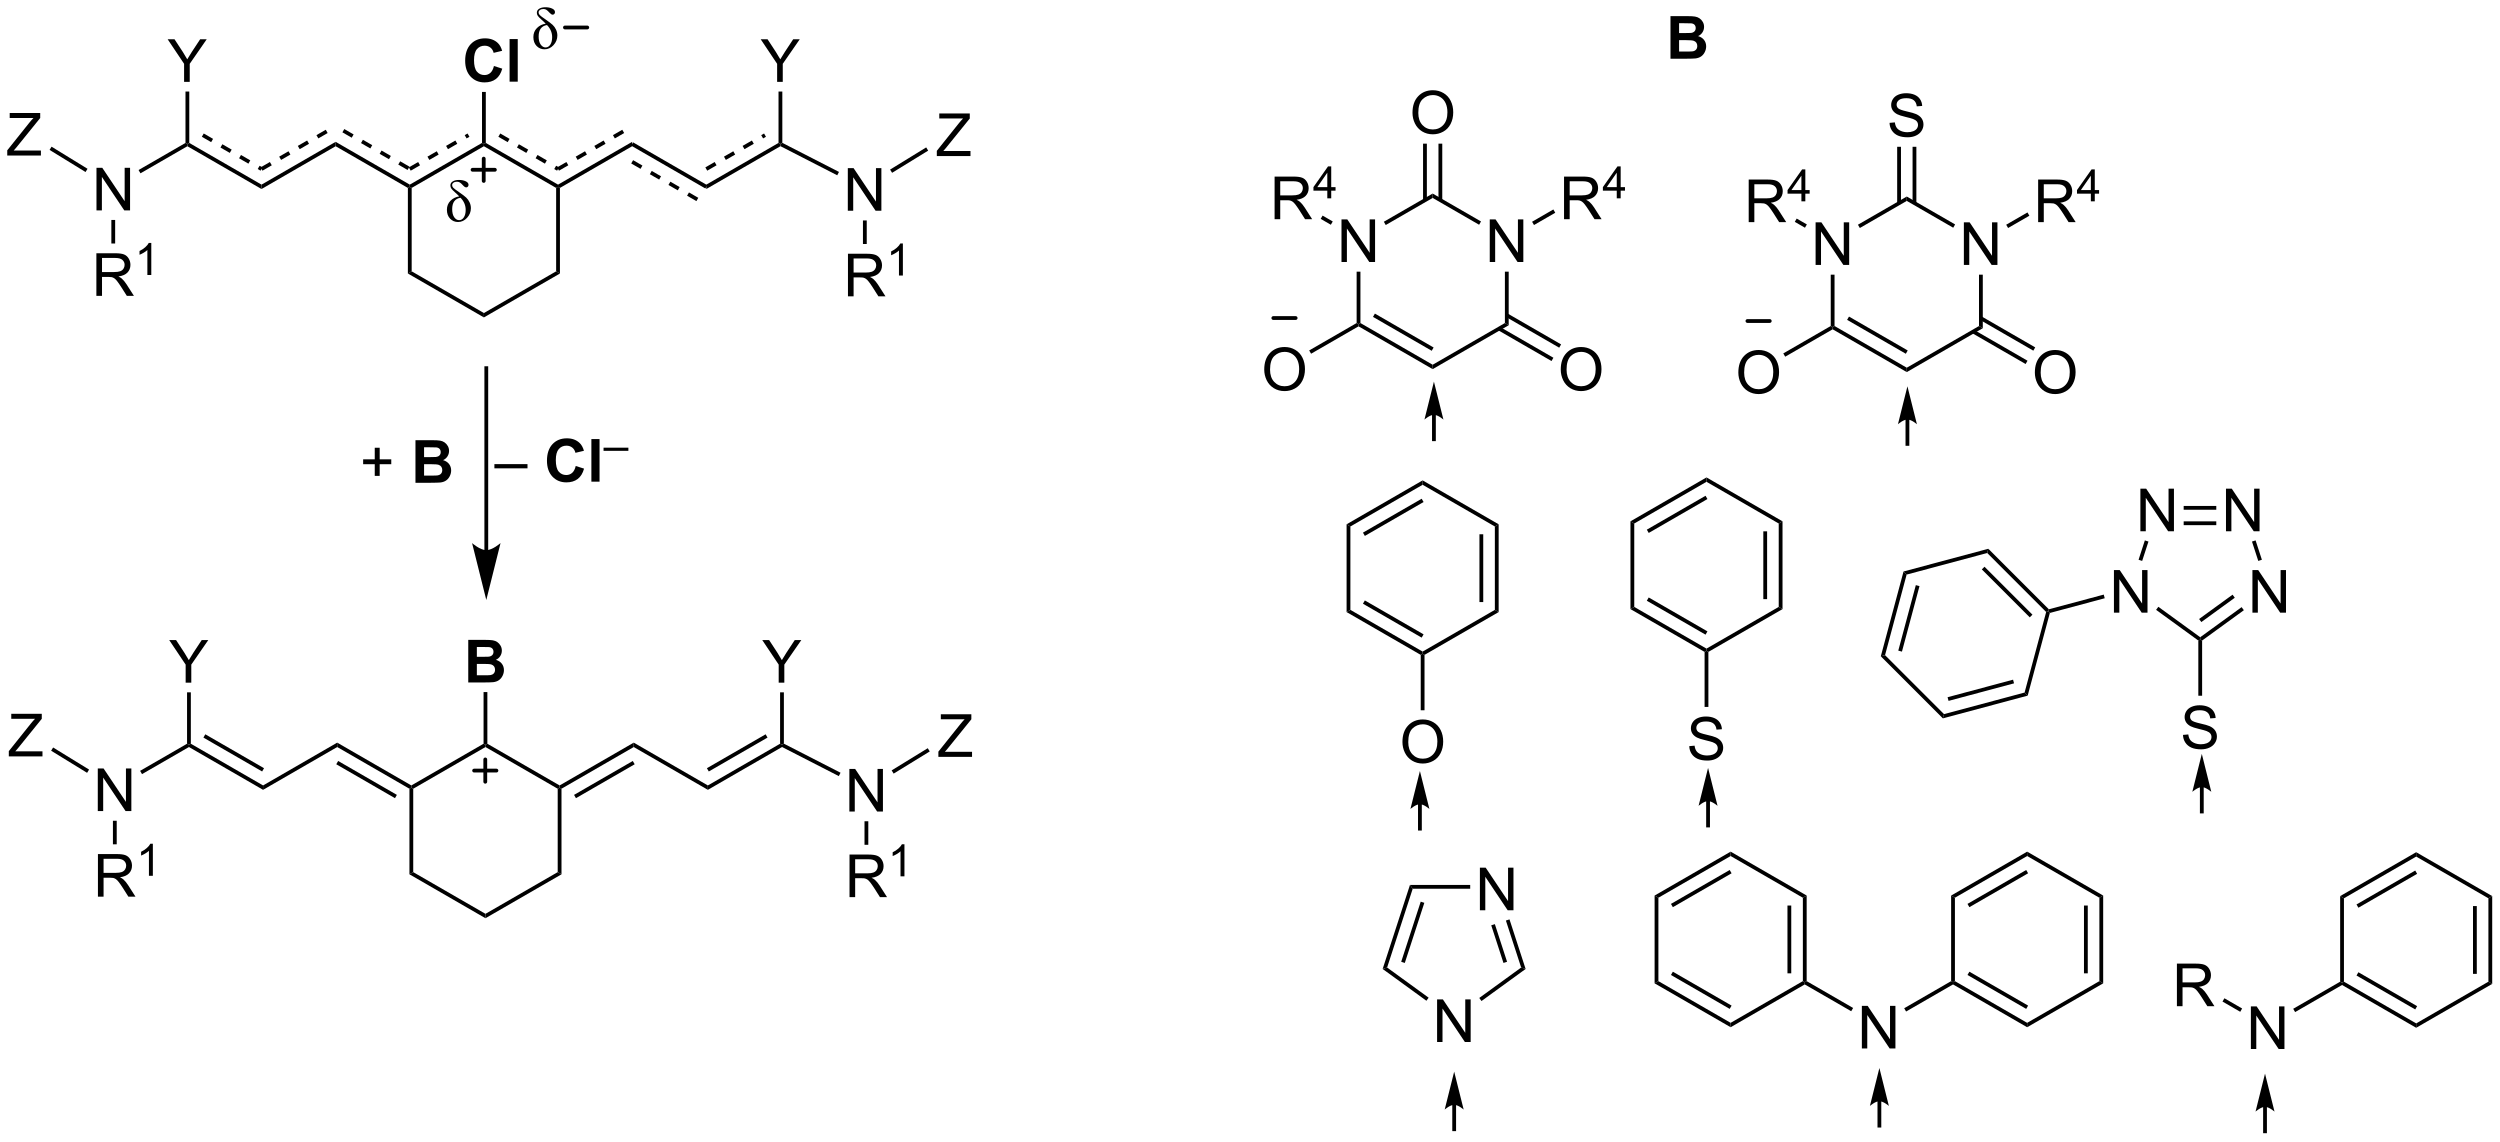 <?xml version="1.0" encoding="UTF-8"?>
<!DOCTYPE svg PUBLIC '-//W3C//DTD SVG 1.0//EN'
          'http://www.w3.org/TR/2001/REC-SVG-20010904/DTD/svg10.dtd'>
<svg stroke-dasharray="none" shape-rendering="auto" xmlns="http://www.w3.org/2000/svg" font-family="'Dialog'" text-rendering="auto" width="922" fill-opacity="1" color-interpolation="auto" color-rendering="auto" preserveAspectRatio="xMidYMid meet" font-size="12px" viewBox="0 0 922 421" fill="black" xmlns:xlink="http://www.w3.org/1999/xlink" stroke="black" image-rendering="auto" stroke-miterlimit="10" stroke-linecap="square" stroke-linejoin="miter" font-style="normal" stroke-width="1" height="421" stroke-dashoffset="0" font-weight="normal" stroke-opacity="1"
><!--Generated by the Batik Graphics2D SVG Generator--><defs id="genericDefs"
  /><g
  ><defs id="defs1"
    ><clipPath clipPathUnits="userSpaceOnUse" id="clipPath1"
      ><path d="M0.799 3.208 L346.46 3.208 L346.46 160.923 L0.799 160.923 L0.799 3.208 Z"
      /></clipPath
      ><clipPath clipPathUnits="userSpaceOnUse" id="clipPath2"
      ><path d="M78.465 17.782 L78.465 171.112 L414.515 171.112 L414.515 17.782 Z"
      /></clipPath
    ></defs
    ><g transform="scale(2.667,2.667) translate(-0.799,-3.208) matrix(1.029,0,0,1.029,-79.91,-15.083)"
    ><path d="M91.4 46.05 L91.4 40.324 L92.178 40.324 L95.186 44.818 L95.186 40.324 L95.913 40.324 L95.913 46.05 L95.134 46.05 L92.126 41.55 L92.126 46.05 L91.4 46.05 Z" stroke="none" clip-path="url(#clipPath2)"
    /></g
    ><g transform="matrix(2.743,0,0,2.743,-215.223,-48.774)"
    ><path d="M91.421 57.559 L91.421 51.832 L93.96 51.832 Q94.725 51.832 95.124 51.986 Q95.522 52.14 95.759 52.53 Q95.999 52.921 95.999 53.395 Q95.999 54.004 95.603 54.423 Q95.21 54.84 94.384 54.952 Q94.686 55.098 94.842 55.239 Q95.173 55.543 95.47 55.999 L96.467 57.559 L95.514 57.559 L94.756 56.366 Q94.423 55.851 94.207 55.577 Q93.993 55.304 93.824 55.194 Q93.655 55.085 93.478 55.043 Q93.35 55.015 93.056 55.015 L92.178 55.015 L92.178 57.559 L91.421 57.559 ZM92.178 54.358 L93.806 54.358 Q94.327 54.358 94.618 54.252 Q94.913 54.145 95.064 53.908 Q95.217 53.671 95.217 53.395 Q95.217 52.989 94.921 52.728 Q94.626 52.465 93.991 52.465 L92.178 52.465 L92.178 54.358 Z" stroke="none" clip-path="url(#clipPath2)"
    /></g
    ><g transform="matrix(2.743,0,0,2.743,-215.223,-48.774)"
    ><path d="M98.804 54.759 L98.277 54.759 L98.277 51.398 Q98.085 51.579 97.777 51.761 Q97.468 51.943 97.222 52.034 L97.222 51.525 Q97.663 51.316 97.993 51.021 Q98.326 50.724 98.464 50.446 L98.804 50.446 L98.804 54.759 Z" stroke="none" clip-path="url(#clipPath2)"
    /></g
    ><g transform="matrix(2.743,0,0,2.743,-215.223,-48.774)"
    ><path d="M93.435 47.354 L93.945 47.354 L93.945 50.521 L93.435 50.521 Z" stroke="none" clip-path="url(#clipPath2)"
    /></g
    ><g transform="matrix(2.743,0,0,2.743,-215.223,-48.774)"
    ><path d="M79.437 38.697 L79.437 37.994 L82.369 34.325 Q82.681 33.934 82.963 33.645 L79.767 33.645 L79.767 32.971 L83.869 32.971 L83.869 33.645 L80.656 37.619 L80.306 38.02 L83.963 38.02 L83.963 38.697 L79.437 38.697 Z" stroke="none" clip-path="url(#clipPath2)"
    /></g
    ><g transform="matrix(2.743,0,0,2.743,-215.223,-48.774)"
    ><path d="M90.229 40.474 L89.962 40.909 L85.127 37.938 L85.395 37.503 Z" stroke="none" clip-path="url(#clipPath2)"
    /></g
    ><g transform="matrix(2.743,0,0,2.743,-215.223,-48.774)"
    ><path d="M97.347 41.084 L97.092 40.642 L103.402 36.999 L103.657 37.146 L103.657 37.441 Z" stroke="none" clip-path="url(#clipPath2)"
    /></g
    ><g transform="matrix(2.743,0,0,2.743,-215.223,-48.774)"
    ><path d="M103.657 37.441 L103.657 37.146 L103.912 36.999 L113.624 42.606 L113.624 43.195 ZM105.601 36.171 L106.853 36.894 L107.108 36.452 L105.856 35.729 ZM108.105 37.617 L109.357 38.339 L109.612 37.897 L108.36 37.175 ZM110.609 39.062 L111.861 39.785 L112.116 39.343 L110.864 38.62 ZM113.113 40.508 L113.496 40.729 L113.751 40.287 L113.368 40.066 Z" stroke="none" clip-path="url(#clipPath2)"
    /></g
    ><g transform="matrix(2.743,0,0,2.743,-215.223,-48.774)"
    ><path d="M103.214 28.787 L103.214 26.36 L101.005 23.061 L101.927 23.061 L103.058 24.787 Q103.37 25.272 103.638 25.756 Q103.896 25.305 104.263 24.743 L105.373 23.061 L106.255 23.061 L103.972 26.36 L103.972 28.787 L103.214 28.787 Z" stroke="none" clip-path="url(#clipPath2)"
    /></g
    ><g transform="matrix(2.743,0,0,2.743,-215.223,-48.774)"
    ><path d="M103.912 36.999 L103.657 37.146 L103.402 36.999 L103.402 30.091 L103.912 30.091 Z" stroke="none" clip-path="url(#clipPath2)"
    /></g
    ><g transform="matrix(2.743,0,0,2.743,-215.223,-48.774)"
    ><path d="M192.452 46.117 L192.452 40.39 L193.23 40.39 L196.238 44.885 L196.238 40.39 L196.965 40.39 L196.965 46.117 L196.186 46.117 L193.178 41.617 L193.178 46.117 L192.452 46.117 Z" stroke="none" clip-path="url(#clipPath2)"
    /></g
    ><g transform="matrix(2.743,0,0,2.743,-215.223,-48.774)"
    ><path d="M192.472 57.626 L192.472 51.899 L195.012 51.899 Q195.777 51.899 196.176 52.053 Q196.574 52.206 196.811 52.597 Q197.051 52.987 197.051 53.461 Q197.051 54.071 196.655 54.49 Q196.262 54.907 195.436 55.019 Q195.738 55.165 195.894 55.305 Q196.225 55.61 196.522 56.066 L197.519 57.626 L196.566 57.626 L195.808 56.433 Q195.475 55.917 195.259 55.644 Q195.045 55.37 194.876 55.261 Q194.707 55.151 194.53 55.11 Q194.402 55.081 194.108 55.081 L193.23 55.081 L193.23 57.626 L192.472 57.626 ZM193.23 54.425 L194.858 54.425 Q195.379 54.425 195.67 54.318 Q195.965 54.211 196.116 53.974 Q196.269 53.737 196.269 53.461 Q196.269 53.055 195.972 52.795 Q195.678 52.532 195.043 52.532 L193.23 52.532 L193.23 54.425 Z" stroke="none" clip-path="url(#clipPath2)"
    /></g
    ><g transform="matrix(2.743,0,0,2.743,-215.223,-48.774)"
    ><path d="M199.856 54.825 L199.329 54.825 L199.329 51.464 Q199.137 51.646 198.829 51.828 Q198.52 52.009 198.274 52.101 L198.274 51.591 Q198.715 51.382 199.045 51.087 Q199.377 50.79 199.516 50.513 L199.856 50.513 L199.856 54.825 Z" stroke="none" clip-path="url(#clipPath2)"
    /></g
    ><g transform="matrix(2.743,0,0,2.743,-215.223,-48.774)"
    ><path d="M194.487 47.421 L194.997 47.421 L194.997 50.587 L194.487 50.587 Z" stroke="none" clip-path="url(#clipPath2)"
    /></g
    ><g transform="matrix(2.743,0,0,2.743,-215.223,-48.774)"
    ><path d="M204.419 38.764 L204.419 38.061 L207.351 34.392 Q207.663 34.001 207.945 33.712 L204.75 33.712 L204.75 33.037 L208.851 33.037 L208.851 33.712 L205.637 37.686 L205.288 38.087 L208.945 38.087 L208.945 38.764 L204.419 38.764 Z" stroke="none" clip-path="url(#clipPath2)"
    /></g
    ><g transform="matrix(2.743,0,0,2.743,-215.223,-48.774)"
    ><path d="M198.405 41.016 L198.138 40.581 L202.99 37.599 L203.257 38.034 Z" stroke="none" clip-path="url(#clipPath2)"
    /></g
    ><g transform="matrix(2.743,0,0,2.743,-215.223,-48.774)"
    ><path d="M113.624 43.195 L113.624 42.606 L123.591 36.851 L123.591 37.441 ZM113.751 40.729 L115.004 40.006 L114.748 39.564 L113.496 40.287 ZM116.255 39.283 L117.507 38.561 L117.252 38.119 L116 38.842 ZM118.759 37.838 L120.011 37.115 L119.756 36.673 L118.504 37.396 ZM121.263 36.392 L122.515 35.669 L122.26 35.227 L121.008 35.95 Z" stroke="none" clip-path="url(#clipPath2)"
    /></g
    ><g transform="matrix(2.743,0,0,2.743,-215.223,-48.774)"
    ><path d="M123.591 37.441 L123.591 36.851 L133.558 42.606 L133.558 42.9 L133.302 43.047 ZM124.499 35.573 L125.751 36.296 L126.006 35.854 L124.754 35.131 ZM127.003 37.019 L128.255 37.741 L128.51 37.299 L127.258 36.577 ZM129.507 38.464 L130.759 39.187 L131.014 38.745 L129.762 38.022 ZM132.011 39.91 L133.263 40.633 L133.518 40.191 L132.266 39.468 Z" stroke="none" clip-path="url(#clipPath2)"
    /></g
    ><g transform="matrix(2.743,0,0,2.743,-215.223,-48.774)"
    ><path d="M133.813 43.047 L133.558 42.9 L133.558 42.606 L143.269 36.999 L143.524 37.146 L143.524 37.441 ZM133.685 40.729 L134.937 40.006 L134.682 39.564 L133.43 40.287 ZM136.189 39.283 L137.441 38.561 L137.186 38.119 L135.934 38.842 ZM138.693 37.838 L139.945 37.115 L139.69 36.673 L138.438 37.396 ZM141.197 36.392 L141.58 36.171 L141.325 35.729 L140.942 35.95 Z" stroke="none" clip-path="url(#clipPath2)"
    /></g
    ><g transform="matrix(2.743,0,0,2.743,-215.223,-48.774)"
    ><path d="M143.524 37.441 L143.524 37.146 L143.779 36.999 L153.491 42.606 L153.491 42.9 L153.236 43.047 ZM145.468 36.171 L146.72 36.894 L146.975 36.452 L145.723 35.729 ZM147.972 37.617 L149.224 38.339 L149.479 37.897 L148.227 37.175 ZM150.476 39.062 L151.728 39.785 L151.983 39.343 L150.731 38.62 ZM152.98 40.508 L153.363 40.729 L153.619 40.287 L153.235 40.066 Z" stroke="none" clip-path="url(#clipPath2)"
    /></g
    ><g transform="matrix(2.743,0,0,2.743,-215.223,-48.774)"
    ><path d="M153.746 43.047 L153.491 42.9 L153.491 42.606 L163.458 36.851 L163.458 37.441 ZM153.619 40.729 L154.871 40.006 L154.615 39.564 L153.363 40.287 ZM156.123 39.283 L157.375 38.561 L157.119 38.119 L155.868 38.842 ZM158.627 37.838 L159.879 37.115 L159.623 36.673 L158.371 37.396 ZM161.131 36.392 L162.382 35.669 L162.127 35.227 L160.875 35.95 Z" stroke="none" clip-path="url(#clipPath2)"
    /></g
    ><g transform="matrix(2.743,0,0,2.743,-215.223,-48.774)"
    ><path d="M163.33 37.367 L173.297 43.121 L173.552 42.679 L163.585 36.925 ZM163.33 39.759 L164.582 40.482 L164.837 40.04 L163.585 39.317 ZM165.834 41.205 L167.086 41.927 L167.341 41.486 L166.089 40.763 ZM168.338 42.65 L169.59 43.373 L169.845 42.931 L168.593 42.208 ZM170.842 44.096 L172.094 44.819 L172.349 44.377 L171.097 43.654 Z" stroke="none" clip-path="url(#clipPath2)"
    /></g
    ><g transform="matrix(2.743,0,0,2.743,-215.223,-48.774)"
    ><path d="M173.425 43.195 L173.425 42.606 L183.136 36.999 L183.392 37.146 L183.399 37.436 ZM173.552 40.729 L174.804 40.006 L174.549 39.564 L173.297 40.287 ZM176.056 39.283 L177.308 38.561 L177.053 38.119 L175.801 38.842 ZM178.56 37.838 L179.812 37.115 L179.557 36.673 L178.305 37.396 ZM181.064 36.392 L181.447 36.171 L181.192 35.729 L180.809 35.95 Z" stroke="none" clip-path="url(#clipPath2)"
    /></g
    ><g transform="matrix(2.743,0,0,2.743,-215.223,-48.774)"
    ><path d="M183.399 37.436 L183.392 37.146 L183.647 36.99 L191.264 40.897 L191.031 41.35 Z" stroke="none" clip-path="url(#clipPath2)"
    /></g
    ><g transform="matrix(2.743,0,0,2.743,-215.223,-48.774)"
    ><path d="M182.948 28.787 L182.948 26.36 L180.74 23.061 L181.662 23.061 L182.792 24.787 Q183.105 25.272 183.373 25.756 Q183.631 25.305 183.998 24.743 L185.107 23.061 L185.99 23.061 L183.706 26.36 L183.706 28.787 L182.948 28.787 Z" stroke="none" clip-path="url(#clipPath2)"
    /></g
    ><g transform="matrix(2.743,0,0,2.743,-215.223,-48.774)"
    ><path d="M183.647 36.99 L183.392 37.146 L183.136 36.999 L183.136 30.091 L183.647 30.091 Z" stroke="none" clip-path="url(#clipPath2)"
    /></g
    ><g transform="matrix(2.743,0,0,2.743,-215.223,-48.774)"
    ><path d="M144.872 26.655 L145.992 27.012 Q145.734 27.95 145.135 28.405 Q144.536 28.861 143.614 28.861 Q142.473 28.861 141.739 28.082 Q141.005 27.301 141.005 25.95 Q141.005 24.52 141.742 23.728 Q142.481 22.937 143.684 22.937 Q144.734 22.937 145.39 23.559 Q145.78 23.926 145.976 24.614 L144.833 24.887 Q144.731 24.442 144.408 24.184 Q144.085 23.926 143.624 23.926 Q142.989 23.926 142.59 24.385 Q142.195 24.84 142.195 25.864 Q142.195 26.95 142.585 27.411 Q142.976 27.872 143.601 27.872 Q144.062 27.872 144.393 27.58 Q144.726 27.286 144.872 26.655 ZM146.977 28.762 L146.977 23.036 L148.073 23.036 L148.073 28.762 L146.977 28.762 Z" stroke="none" clip-path="url(#clipPath2)"
    /></g
    ><g transform="matrix(2.743,0,0,2.743,-215.223,-48.774)"
    ><path d="M143.779 36.999 L143.524 37.146 L143.269 36.999 L143.269 30.138 L143.779 30.138 Z" stroke="none" clip-path="url(#clipPath2)"
    /></g
    ><g transform="matrix(2.743,0,0,2.743,-215.223,-48.774)"
    ><path d="M133.302 43.047 L133.558 42.9 L133.813 43.047 L133.813 54.262 L133.302 54.556 Z" stroke="none" clip-path="url(#clipPath2)"
    /></g
    ><g transform="matrix(2.743,0,0,2.743,-215.223,-48.774)"
    ><path d="M133.302 54.556 L133.813 54.262 L143.524 59.869 L143.524 60.458 Z" stroke="none" clip-path="url(#clipPath2)"
    /></g
    ><g transform="matrix(2.743,0,0,2.743,-215.223,-48.774)"
    ><path d="M143.524 60.458 L143.524 59.869 L153.236 54.262 L153.746 54.556 Z" stroke="none" clip-path="url(#clipPath2)"
    /></g
    ><g transform="matrix(2.743,0,0,2.743,-215.223,-48.774)"
    ><path d="M153.746 54.556 L153.236 54.262 L153.236 43.047 L153.491 42.9 L153.746 43.047 Z" stroke="none" clip-path="url(#clipPath2)"
    /></g
    ><g transform="matrix(2.743,0,0,2.743,-215.223,-48.774)"
    ><path d="M144.101 91.752 L144.101 67.279 L144.101 67.024 L143.591 67.024 L143.591 67.279 L143.591 91.752 L143.591 92.007 L144.101 92.007 L144.101 91.752 ZM143.846 98.451 L145.76 90.798 C145.76 90.798 144.684 91.752 143.846 91.752 C143.009 91.752 141.933 90.798 141.933 90.798 Z" stroke="none" clip-path="url(#clipPath2)"
    /></g
    ><g transform="matrix(2.743,0,0,2.743,-215.223,-48.774)"
    ><path d="M128.848 81.765 L128.848 80.195 L127.288 80.195 L127.288 79.539 L128.848 79.539 L128.848 77.981 L129.512 77.981 L129.512 79.539 L131.069 79.539 L131.069 80.195 L129.512 80.195 L129.512 81.765 L128.848 81.765 Z" stroke="none" clip-path="url(#clipPath2)"
    /></g
    ><g transform="matrix(2.743,0,0,2.743,-215.223,-48.774)"
    ><path d="M134.323 76.966 L136.612 76.966 Q137.292 76.966 137.625 77.023 Q137.961 77.078 138.224 77.257 Q138.487 77.437 138.662 77.737 Q138.839 78.036 138.839 78.406 Q138.839 78.809 138.623 79.145 Q138.407 79.481 138.034 79.648 Q138.558 79.802 138.839 80.169 Q139.12 80.536 139.12 81.031 Q139.12 81.421 138.938 81.791 Q138.758 82.161 138.443 82.382 Q138.128 82.601 137.667 82.653 Q137.378 82.684 136.274 82.692 L134.323 82.692 L134.323 76.966 ZM135.48 77.919 L135.48 79.242 L136.237 79.242 Q136.915 79.242 137.078 79.223 Q137.375 79.187 137.545 79.018 Q137.714 78.848 137.714 78.57 Q137.714 78.304 137.568 78.14 Q137.422 77.973 137.133 77.937 Q136.961 77.919 136.144 77.919 L135.48 77.919 ZM135.48 80.195 L135.48 81.726 L136.55 81.726 Q137.175 81.726 137.344 81.692 Q137.602 81.645 137.763 81.463 Q137.925 81.281 137.925 80.976 Q137.925 80.718 137.8 80.539 Q137.675 80.359 137.438 80.278 Q137.203 80.195 136.415 80.195 L135.48 80.195 Z" stroke="none" clip-path="url(#clipPath2)"
    /></g
    ><g transform="matrix(2.743,0,0,2.743,-215.223,-48.774)"
    ><path d="M303.061 19.951 L305.35 19.951 Q306.03 19.951 306.363 20.009 Q306.699 20.063 306.962 20.243 Q307.225 20.423 307.4 20.722 Q307.577 21.022 307.577 21.391 Q307.577 21.795 307.361 22.131 Q307.145 22.467 306.772 22.634 Q307.296 22.787 307.577 23.154 Q307.858 23.522 307.858 24.016 Q307.858 24.407 307.676 24.777 Q307.496 25.147 307.181 25.368 Q306.866 25.587 306.405 25.639 Q306.116 25.67 305.012 25.678 L303.061 25.678 L303.061 19.951 ZM304.218 20.904 L304.218 22.227 L304.975 22.227 Q305.652 22.227 305.817 22.209 Q306.113 22.173 306.283 22.003 Q306.452 21.834 306.452 21.555 Q306.452 21.29 306.306 21.126 Q306.16 20.959 305.871 20.923 Q305.699 20.904 304.882 20.904 L304.218 20.904 ZM304.218 23.18 L304.218 24.712 L305.288 24.712 Q305.913 24.712 306.082 24.678 Q306.34 24.631 306.501 24.449 Q306.663 24.266 306.663 23.962 Q306.663 23.704 306.538 23.524 Q306.413 23.345 306.176 23.264 Q305.942 23.18 305.152 23.18 L304.218 23.18 Z" stroke="none" clip-path="url(#clipPath2)"
    /></g
    ><g transform="matrix(2.743,0,0,2.743,-215.223,-48.774)"
    ><path d="M258.829 53.004 L258.829 47.277 L259.608 47.277 L262.615 51.772 L262.615 47.277 L263.342 47.277 L263.342 53.004 L262.563 53.004 L259.555 48.504 L259.555 53.004 L258.829 53.004 Z" stroke="none" clip-path="url(#clipPath2)"
    /></g
    ><g transform="matrix(2.743,0,0,2.743,-215.223,-48.774)"
    ><path d="M278.762 53.004 L278.762 47.277 L279.541 47.277 L282.549 51.772 L282.549 47.277 L283.276 47.277 L283.276 53.004 L282.497 53.004 L279.489 48.504 L279.489 53.004 L278.762 53.004 Z" stroke="none" clip-path="url(#clipPath2)"
    /></g
    ><g transform="matrix(2.743,0,0,2.743,-215.223,-48.774)"
    ><path d="M271.086 43.805 L271.086 44.394 L264.776 48.037 L264.521 47.595 Z" stroke="none" clip-path="url(#clipPath2)"
    /></g
    ><g transform="matrix(2.743,0,0,2.743,-215.223,-48.774)"
    ><path d="M260.864 54.307 L261.375 54.307 L261.375 61.215 L261.12 61.362 L260.864 61.215 Z" stroke="none" clip-path="url(#clipPath2)"
    /></g
    ><g transform="matrix(2.743,0,0,2.743,-215.223,-48.774)"
    ><path d="M261.12 61.657 L261.12 61.362 L261.375 61.215 L271.086 66.822 L271.086 67.411 ZM263.063 60.387 L270.959 64.945 L271.214 64.504 L263.319 59.945 Z" stroke="none" clip-path="url(#clipPath2)"
    /></g
    ><g transform="matrix(2.743,0,0,2.743,-215.223,-48.774)"
    ><path d="M271.086 67.411 L271.086 66.822 L280.798 61.215 L281.308 61.51 Z" stroke="none" clip-path="url(#clipPath2)"
    /></g
    ><g transform="matrix(2.743,0,0,2.743,-215.223,-48.774)"
    ><path d="M281.308 61.51 L280.798 61.215 L280.798 54.307 L281.308 54.307 Z" stroke="none" clip-path="url(#clipPath2)"
    /></g
    ><g transform="matrix(2.743,0,0,2.743,-215.223,-48.774)"
    ><path d="M277.586 47.557 L277.331 47.999 L271.086 44.394 L271.086 43.805 Z" stroke="none" clip-path="url(#clipPath2)"
    /></g
    ><g transform="matrix(2.743,0,0,2.743,-215.223,-48.774)"
    ><path d="M249.834 47.249 L249.834 41.523 L252.373 41.523 Q253.138 41.523 253.537 41.676 Q253.935 41.83 254.172 42.221 Q254.412 42.611 254.412 43.085 Q254.412 43.694 254.016 44.114 Q253.623 44.53 252.797 44.642 Q253.099 44.788 253.256 44.929 Q253.586 45.234 253.883 45.689 L254.881 47.249 L253.928 47.249 L253.17 46.056 Q252.836 45.541 252.62 45.267 Q252.407 44.994 252.237 44.885 Q252.068 44.775 251.891 44.734 Q251.763 44.705 251.469 44.705 L250.591 44.705 L250.591 47.249 L249.834 47.249 ZM250.591 44.049 L252.219 44.049 Q252.74 44.049 253.032 43.942 Q253.326 43.835 253.477 43.598 Q253.631 43.361 253.631 43.085 Q253.631 42.679 253.334 42.419 Q253.039 42.155 252.404 42.155 L250.591 42.155 L250.591 44.049 Z" stroke="none" clip-path="url(#clipPath2)"
    /></g
    ><g transform="matrix(2.743,0,0,2.743,-215.223,-48.774)"
    ><path d="M256.92 44.449 L256.92 43.42 L255.057 43.42 L255.057 42.938 L257.018 40.154 L257.448 40.154 L257.448 42.938 L258.028 42.938 L258.028 43.42 L257.448 43.42 L257.448 44.449 L256.92 44.449 ZM256.92 42.938 L256.92 41 L255.577 42.938 L256.92 42.938 Z" stroke="none" clip-path="url(#clipPath2)"
    /></g
    ><g transform="matrix(2.743,0,0,2.743,-215.223,-48.774)"
    ><path d="M257.652 47.557 L257.397 47.999 L256.031 47.21 L256.286 46.768 Z" stroke="none" clip-path="url(#clipPath2)"
    /></g
    ><g transform="matrix(2.743,0,0,2.743,-215.223,-48.774)"
    ><path d="M248.441 67.477 Q248.441 66.05 249.206 65.246 Q249.972 64.438 251.183 64.438 Q251.975 64.438 252.61 64.819 Q253.248 65.196 253.581 65.873 Q253.917 66.55 253.917 67.41 Q253.917 68.282 253.566 68.97 Q253.214 69.657 252.568 70.011 Q251.925 70.365 251.178 70.365 Q250.37 70.365 249.732 69.975 Q249.097 69.582 248.769 68.907 Q248.441 68.23 248.441 67.477 ZM249.222 67.488 Q249.222 68.524 249.777 69.121 Q250.334 69.714 251.175 69.714 Q252.029 69.714 252.581 69.113 Q253.136 68.511 253.136 67.407 Q253.136 66.707 252.899 66.186 Q252.662 65.665 252.206 65.379 Q251.753 65.089 251.185 65.089 Q250.381 65.089 249.8 65.644 Q249.222 66.196 249.222 67.488 Z" stroke="none" clip-path="url(#clipPath2)"
    /></g
    ><g transform="matrix(2.743,0,0,2.743,-215.223,-48.774)"
    ><path d="M260.864 61.215 L261.12 61.362 L261.12 61.657 L254.74 65.34 L254.485 64.898 Z" stroke="none" clip-path="url(#clipPath2)"
    /></g
    ><g transform="matrix(2.743,0,0,2.743,-215.223,-48.774)"
    ><path d="M288.308 67.477 Q288.308 66.05 289.074 65.246 Q289.839 64.438 291.05 64.438 Q291.842 64.438 292.477 64.819 Q293.115 65.196 293.449 65.873 Q293.784 66.55 293.784 67.41 Q293.784 68.282 293.433 68.97 Q293.081 69.657 292.435 70.011 Q291.792 70.365 291.045 70.365 Q290.238 70.365 289.6 69.975 Q288.964 69.582 288.636 68.907 Q288.308 68.23 288.308 67.477 ZM289.089 67.488 Q289.089 68.524 289.644 69.121 Q290.201 69.714 291.042 69.714 Q291.897 69.714 292.449 69.113 Q293.003 68.511 293.003 67.407 Q293.003 66.707 292.766 66.186 Q292.529 65.665 292.074 65.379 Q291.62 65.089 291.053 65.089 Q290.248 65.089 289.667 65.644 Q289.089 66.196 289.089 67.488 Z" stroke="none" clip-path="url(#clipPath2)"
    /></g
    ><g transform="matrix(2.743,0,0,2.743,-215.223,-48.774)"
    ><path d="M279.89 62.181 L287.065 66.324 L287.32 65.882 L280.145 61.739 ZM280.925 60.387 L288.1 64.529 L288.356 64.088 L281.181 59.945 Z" stroke="none" clip-path="url(#clipPath2)"
    /></g
    ><g transform="matrix(2.743,0,0,2.743,-215.223,-48.774)"
    ><path d="M288.75 47.249 L288.75 41.523 L291.289 41.523 Q292.055 41.523 292.453 41.676 Q292.852 41.83 293.089 42.221 Q293.328 42.611 293.328 43.085 Q293.328 43.694 292.932 44.114 Q292.539 44.53 291.714 44.642 Q292.016 44.788 292.172 44.929 Q292.503 45.234 292.8 45.689 L293.797 47.249 L292.844 47.249 L292.086 46.056 Q291.753 45.541 291.537 45.267 Q291.323 44.994 291.154 44.885 Q290.985 44.775 290.807 44.734 Q290.68 44.705 290.385 44.705 L289.508 44.705 L289.508 47.249 L288.75 47.249 ZM289.508 44.049 L291.135 44.049 Q291.656 44.049 291.948 43.942 Q292.242 43.835 292.393 43.598 Q292.547 43.361 292.547 43.085 Q292.547 42.679 292.25 42.419 Q291.956 42.155 291.32 42.155 L289.508 42.155 L289.508 44.049 Z" stroke="none" clip-path="url(#clipPath2)"
    /></g
    ><g transform="matrix(2.743,0,0,2.743,-215.223,-48.774)"
    ><path d="M295.837 44.449 L295.837 43.42 L293.973 43.42 L293.973 42.938 L295.934 40.154 L296.364 40.154 L296.364 42.938 L296.944 42.938 L296.944 43.42 L296.364 43.42 L296.364 44.449 L295.837 44.449 ZM295.837 42.938 L295.837 41 L294.493 42.938 L295.837 42.938 Z" stroke="none" clip-path="url(#clipPath2)"
    /></g
    ><g transform="matrix(2.743,0,0,2.743,-215.223,-48.774)"
    ><path d="M284.71 48.037 L284.454 47.595 L287.313 45.944 L287.568 46.386 Z" stroke="none" clip-path="url(#clipPath2)"
    /></g
    ><g transform="matrix(2.743,0,0,2.743,-215.223,-48.774)"
    ><path d="M268.374 32.951 Q268.374 31.524 269.14 30.72 Q269.906 29.912 271.116 29.912 Q271.908 29.912 272.544 30.293 Q273.182 30.67 273.515 31.347 Q273.851 32.024 273.851 32.884 Q273.851 33.756 273.499 34.444 Q273.148 35.131 272.502 35.485 Q271.859 35.84 271.111 35.84 Q270.304 35.84 269.666 35.449 Q269.031 35.056 268.702 34.381 Q268.374 33.704 268.374 32.951 ZM269.156 32.962 Q269.156 33.998 269.71 34.595 Q270.267 35.188 271.109 35.188 Q271.963 35.188 272.515 34.587 Q273.07 33.985 273.07 32.881 Q273.07 32.181 272.833 31.66 Q272.596 31.139 272.14 30.852 Q271.687 30.563 271.119 30.563 Q270.314 30.563 269.734 31.118 Q269.156 31.67 269.156 32.962 Z" stroke="none" clip-path="url(#clipPath2)"
    /></g
    ><g transform="matrix(2.743,0,0,2.743,-215.223,-48.774)"
    ><path d="M272.377 44.697 L272.377 37.096 L271.867 37.096 L271.867 44.697 ZM270.306 44.697 L270.306 37.096 L269.795 37.096 L269.795 44.697 Z" stroke="none" clip-path="url(#clipPath2)"
    /></g
    ><g stroke-width="0.51" transform="matrix(2.743,0,0,2.743,-215.223,-48.774)" stroke-linejoin="round" stroke-linecap="round"
    ><path fill="none" d="M249.664 60.542 L252.664 60.542" clip-path="url(#clipPath2)"
    /></g
    ><g transform="matrix(2.743,0,0,2.743,-215.223,-48.774)"
    ><path d="M322.573 53.403 L322.573 47.677 L323.352 47.677 L326.359 52.171 L326.359 47.677 L327.086 47.677 L327.086 53.403 L326.307 53.403 L323.3 48.903 L323.3 53.403 L322.573 53.403 Z" stroke="none" clip-path="url(#clipPath2)"
    /></g
    ><g transform="matrix(2.743,0,0,2.743,-215.223,-48.774)"
    ><path d="M342.507 53.403 L342.507 47.677 L343.285 47.677 L346.293 52.171 L346.293 47.677 L347.02 47.677 L347.02 53.403 L346.241 53.403 L343.233 48.903 L343.233 53.403 L342.507 53.403 Z" stroke="none" clip-path="url(#clipPath2)"
    /></g
    ><g transform="matrix(2.743,0,0,2.743,-215.223,-48.774)"
    ><path d="M334.83 44.204 L334.83 44.793 L328.52 48.437 L328.265 47.995 Z" stroke="none" clip-path="url(#clipPath2)"
    /></g
    ><g transform="matrix(2.743,0,0,2.743,-215.223,-48.774)"
    ><path d="M324.608 54.707 L325.119 54.707 L325.119 61.614 L324.864 61.762 L324.608 61.614 Z" stroke="none" clip-path="url(#clipPath2)"
    /></g
    ><g transform="matrix(2.743,0,0,2.743,-215.223,-48.774)"
    ><path d="M324.864 62.056 L324.864 61.762 L325.119 61.614 L334.83 67.222 L334.83 67.811 ZM326.808 60.787 L334.703 65.345 L334.958 64.903 L327.063 60.345 Z" stroke="none" clip-path="url(#clipPath2)"
    /></g
    ><g transform="matrix(2.743,0,0,2.743,-215.223,-48.774)"
    ><path d="M334.83 67.811 L334.83 67.222 L344.542 61.614 L345.052 61.909 Z" stroke="none" clip-path="url(#clipPath2)"
    /></g
    ><g transform="matrix(2.743,0,0,2.743,-215.223,-48.774)"
    ><path d="M345.052 61.909 L344.542 61.614 L344.542 54.707 L345.052 54.707 Z" stroke="none" clip-path="url(#clipPath2)"
    /></g
    ><g transform="matrix(2.743,0,0,2.743,-215.223,-48.774)"
    ><path d="M341.33 47.957 L341.075 48.399 L334.83 44.793 L334.83 44.204 Z" stroke="none" clip-path="url(#clipPath2)"
    /></g
    ><g transform="matrix(2.743,0,0,2.743,-215.223,-48.774)"
    ><path d="M313.578 47.649 L313.578 41.922 L316.117 41.922 Q316.882 41.922 317.281 42.076 Q317.679 42.23 317.916 42.62 Q318.156 43.011 318.156 43.485 Q318.156 44.094 317.76 44.513 Q317.367 44.93 316.541 45.042 Q316.843 45.188 317 45.328 Q317.33 45.633 317.627 46.089 L318.625 47.649 L317.672 47.649 L316.914 46.456 Q316.58 45.941 316.364 45.667 Q316.151 45.394 315.981 45.284 Q315.812 45.175 315.635 45.133 Q315.507 45.105 315.213 45.105 L314.336 45.105 L314.336 47.649 L313.578 47.649 ZM314.336 44.448 L315.963 44.448 Q316.484 44.448 316.776 44.342 Q317.07 44.235 317.221 43.998 Q317.375 43.761 317.375 43.485 Q317.375 43.078 317.078 42.818 Q316.784 42.555 316.148 42.555 L314.336 42.555 L314.336 44.448 Z" stroke="none" clip-path="url(#clipPath2)"
    /></g
    ><g transform="matrix(2.743,0,0,2.743,-215.223,-48.774)"
    ><path d="M320.664 44.849 L320.664 43.819 L318.801 43.819 L318.801 43.337 L320.762 40.554 L321.192 40.554 L321.192 43.337 L321.772 43.337 L321.772 43.819 L321.192 43.819 L321.192 44.849 L320.664 44.849 ZM320.664 43.337 L320.664 41.4 L319.321 43.337 L320.664 43.337 Z" stroke="none" clip-path="url(#clipPath2)"
    /></g
    ><g transform="matrix(2.743,0,0,2.743,-215.223,-48.774)"
    ><path d="M321.397 47.957 L321.142 48.399 L319.775 47.61 L320.03 47.168 Z" stroke="none" clip-path="url(#clipPath2)"
    /></g
    ><g transform="matrix(2.743,0,0,2.743,-215.223,-48.774)"
    ><path d="M312.185 67.877 Q312.185 66.45 312.95 65.645 Q313.716 64.838 314.927 64.838 Q315.719 64.838 316.354 65.218 Q316.992 65.596 317.325 66.273 Q317.661 66.95 317.661 67.809 Q317.661 68.682 317.31 69.369 Q316.958 70.057 316.312 70.411 Q315.669 70.765 314.922 70.765 Q314.115 70.765 313.476 70.374 Q312.841 69.981 312.513 69.307 Q312.185 68.63 312.185 67.877 ZM312.966 67.888 Q312.966 68.924 313.521 69.52 Q314.078 70.114 314.919 70.114 Q315.773 70.114 316.325 69.513 Q316.88 68.911 316.88 67.807 Q316.88 67.106 316.643 66.585 Q316.406 66.065 315.95 65.778 Q315.497 65.489 314.93 65.489 Q314.125 65.489 313.544 66.044 Q312.966 66.596 312.966 67.888 Z" stroke="none" clip-path="url(#clipPath2)"
    /></g
    ><g transform="matrix(2.743,0,0,2.743,-215.223,-48.774)"
    ><path d="M324.608 61.614 L324.864 61.762 L324.864 62.056 L318.485 65.739 L318.229 65.297 Z" stroke="none" clip-path="url(#clipPath2)"
    /></g
    ><g transform="matrix(2.743,0,0,2.743,-215.223,-48.774)"
    ><path d="M352.052 67.877 Q352.052 66.45 352.818 65.645 Q353.583 64.838 354.794 64.838 Q355.586 64.838 356.221 65.218 Q356.859 65.596 357.193 66.273 Q357.529 66.95 357.529 67.809 Q357.529 68.682 357.177 69.369 Q356.825 70.057 356.18 70.411 Q355.536 70.765 354.789 70.765 Q353.982 70.765 353.344 70.374 Q352.708 69.981 352.38 69.307 Q352.052 68.63 352.052 67.877 ZM352.833 67.888 Q352.833 68.924 353.388 69.52 Q353.945 70.114 354.786 70.114 Q355.641 70.114 356.193 69.513 Q356.747 68.911 356.747 67.807 Q356.747 67.106 356.51 66.585 Q356.273 66.065 355.818 65.778 Q355.365 65.489 354.797 65.489 Q353.992 65.489 353.411 66.044 Q352.833 66.596 352.833 67.888 Z" stroke="none" clip-path="url(#clipPath2)"
    /></g
    ><g transform="matrix(2.743,0,0,2.743,-215.223,-48.774)"
    ><path d="M343.634 62.581 L350.809 66.723 L351.064 66.281 L343.889 62.139 ZM344.67 60.787 L351.845 64.929 L352.1 64.487 L344.925 60.345 Z" stroke="none" clip-path="url(#clipPath2)"
    /></g
    ><g transform="matrix(2.743,0,0,2.743,-215.223,-48.774)"
    ><path d="M352.494 47.649 L352.494 41.922 L355.033 41.922 Q355.799 41.922 356.197 42.076 Q356.596 42.23 356.833 42.62 Q357.072 43.011 357.072 43.485 Q357.072 44.094 356.676 44.513 Q356.283 44.93 355.458 45.042 Q355.76 45.188 355.916 45.328 Q356.247 45.633 356.544 46.089 L357.541 47.649 L356.588 47.649 L355.83 46.456 Q355.497 45.941 355.281 45.667 Q355.067 45.394 354.898 45.284 Q354.729 45.175 354.551 45.133 Q354.424 45.105 354.13 45.105 L353.252 45.105 L353.252 47.649 L352.494 47.649 ZM353.252 44.448 L354.88 44.448 Q355.401 44.448 355.692 44.342 Q355.986 44.235 356.137 43.998 Q356.291 43.761 356.291 43.485 Q356.291 43.078 355.994 42.818 Q355.7 42.555 355.065 42.555 L353.252 42.555 L353.252 44.448 Z" stroke="none" clip-path="url(#clipPath2)"
    /></g
    ><g transform="matrix(2.743,0,0,2.743,-215.223,-48.774)"
    ><path d="M359.581 44.849 L359.581 43.819 L357.717 43.819 L357.717 43.337 L359.678 40.554 L360.108 40.554 L360.108 43.337 L360.688 43.337 L360.688 43.819 L360.108 43.819 L360.108 44.849 L359.581 44.849 ZM359.581 43.337 L359.581 41.4 L358.237 43.337 L359.581 43.337 Z" stroke="none" clip-path="url(#clipPath2)"
    /></g
    ><g transform="matrix(2.743,0,0,2.743,-215.223,-48.774)"
    ><path d="M348.454 48.437 L348.199 47.995 L351.058 46.344 L351.313 46.786 Z" stroke="none" clip-path="url(#clipPath2)"
    /></g
    ><g transform="matrix(2.743,0,0,2.743,-215.223,-48.774)"
    ><path d="M332.515 34.299 L333.231 34.237 Q333.28 34.666 333.465 34.942 Q333.653 35.218 334.043 35.388 Q334.434 35.557 334.921 35.557 Q335.356 35.557 335.687 35.429 Q336.02 35.299 336.181 35.075 Q336.343 34.851 336.343 34.586 Q336.343 34.315 336.187 34.114 Q336.03 33.914 335.671 33.776 Q335.442 33.687 334.653 33.497 Q333.864 33.307 333.546 33.14 Q333.137 32.924 332.934 32.606 Q332.733 32.289 332.733 31.893 Q332.733 31.46 332.978 31.083 Q333.226 30.705 333.697 30.51 Q334.171 30.315 334.749 30.315 Q335.387 30.315 335.872 30.52 Q336.358 30.726 336.619 31.125 Q336.882 31.523 336.903 32.026 L336.176 32.08 Q336.116 31.539 335.778 31.263 Q335.442 30.984 334.78 30.984 Q334.093 30.984 333.778 31.237 Q333.465 31.487 333.465 31.843 Q333.465 32.151 333.687 32.351 Q333.905 32.549 334.83 32.76 Q335.754 32.968 336.098 33.125 Q336.598 33.354 336.835 33.708 Q337.075 34.062 337.075 34.523 Q337.075 34.979 336.812 35.385 Q336.551 35.789 336.059 36.015 Q335.57 36.239 334.957 36.239 Q334.179 36.239 333.653 36.013 Q333.129 35.783 332.83 35.33 Q332.53 34.875 332.515 34.299 Z" stroke="none" clip-path="url(#clipPath2)"
    /></g
    ><g transform="matrix(2.743,0,0,2.743,-215.223,-48.774)"
    ><path d="M336.121 45.097 L336.121 37.517 L335.611 37.517 L335.611 45.097 ZM334.05 45.097 L334.05 37.517 L333.54 37.517 L333.54 45.097 Z" stroke="none" clip-path="url(#clipPath2)"
    /></g
    ><g stroke-width="0.51" transform="matrix(2.743,0,0,2.743,-215.223,-48.774)" stroke-linejoin="round" stroke-linecap="round"
    ><path fill="none" d="M313.408 60.941 L316.408 60.941" clip-path="url(#clipPath2)"
    /></g
    ><g transform="matrix(2.743,0,0,2.743,-215.223,-48.774)"
    ><path d="M269.736 82.371 L269.736 82.96 L260.024 88.567 L259.514 88.272 ZM269.608 84.837 L261.713 89.395 L261.968 89.837 L269.864 85.278 Z" stroke="none" clip-path="url(#clipPath2)"
    /></g
    ><g transform="matrix(2.743,0,0,2.743,-215.223,-48.774)"
    ><path d="M259.514 88.272 L260.024 88.567 L260.024 99.781 L259.514 100.076 Z" stroke="none" clip-path="url(#clipPath2)"
    /></g
    ><g transform="matrix(2.743,0,0,2.743,-215.223,-48.774)"
    ><path d="M259.514 100.076 L260.024 99.781 L269.736 105.388 L269.736 105.683 L269.481 105.83 ZM261.713 98.953 L269.608 103.512 L269.864 103.07 L261.968 98.511 Z" stroke="none" clip-path="url(#clipPath2)"
    /></g
    ><g transform="matrix(2.743,0,0,2.743,-215.223,-48.774)"
    ><path d="M269.991 105.83 L269.736 105.683 L269.736 105.388 L279.448 99.781 L279.958 100.076 Z" stroke="none" clip-path="url(#clipPath2)"
    /></g
    ><g transform="matrix(2.743,0,0,2.743,-215.223,-48.774)"
    ><path d="M279.958 100.076 L279.448 99.781 L279.448 88.567 L279.958 88.272 ZM277.886 98.732 L277.886 89.616 L277.376 89.616 L277.376 98.732 Z" stroke="none" clip-path="url(#clipPath2)"
    /></g
    ><g transform="matrix(2.743,0,0,2.743,-215.223,-48.774)"
    ><path d="M279.958 88.272 L279.448 88.567 L269.736 82.96 L269.736 82.371 Z" stroke="none" clip-path="url(#clipPath2)"
    /></g
    ><g transform="matrix(2.743,0,0,2.743,-215.223,-48.774)"
    ><path d="M267.024 117.552 Q267.024 116.125 267.79 115.321 Q268.555 114.513 269.766 114.513 Q270.558 114.513 271.193 114.894 Q271.831 115.271 272.165 115.948 Q272.501 116.625 272.501 117.485 Q272.501 118.357 272.149 119.044 Q271.798 119.732 271.152 120.086 Q270.508 120.44 269.761 120.44 Q268.954 120.44 268.316 120.05 Q267.68 119.656 267.352 118.982 Q267.024 118.305 267.024 117.552 ZM267.805 117.563 Q267.805 118.599 268.36 119.196 Q268.917 119.789 269.758 119.789 Q270.613 119.789 271.165 119.188 Q271.719 118.586 271.719 117.482 Q271.719 116.781 271.482 116.261 Q271.245 115.74 270.79 115.453 Q270.337 115.164 269.769 115.164 Q268.964 115.164 268.383 115.719 Q267.805 116.271 267.805 117.563 Z" stroke="none" clip-path="url(#clipPath2)"
    /></g
    ><g transform="matrix(2.743,0,0,2.743,-215.223,-48.774)"
    ><path d="M269.481 105.83 L269.736 105.683 L269.991 105.83 L269.991 113.275 L269.481 113.275 Z" stroke="none" clip-path="url(#clipPath2)"
    /></g
    ><g transform="matrix(2.743,0,0,2.743,-215.223,-48.774)"
    ><path d="M307.903 81.971 L307.903 82.56 L298.191 88.167 L297.681 87.873 ZM307.775 84.437 L299.88 88.995 L300.135 89.437 L308.03 84.879 Z" stroke="none" clip-path="url(#clipPath2)"
    /></g
    ><g transform="matrix(2.743,0,0,2.743,-215.223,-48.774)"
    ><path d="M297.681 87.873 L298.191 88.167 L298.191 99.381 L297.681 99.676 Z" stroke="none" clip-path="url(#clipPath2)"
    /></g
    ><g transform="matrix(2.743,0,0,2.743,-215.223,-48.774)"
    ><path d="M297.681 99.676 L298.191 99.381 L307.903 104.989 L307.903 105.283 L307.647 105.43 ZM299.88 98.554 L307.775 103.112 L308.03 102.67 L300.135 98.112 Z" stroke="none" clip-path="url(#clipPath2)"
    /></g
    ><g transform="matrix(2.743,0,0,2.743,-215.223,-48.774)"
    ><path d="M308.158 105.43 L307.903 105.283 L307.903 104.989 L317.614 99.381 L318.125 99.676 Z" stroke="none" clip-path="url(#clipPath2)"
    /></g
    ><g transform="matrix(2.743,0,0,2.743,-215.223,-48.774)"
    ><path d="M318.125 99.676 L317.614 99.381 L317.614 88.167 L318.125 87.873 ZM316.053 98.333 L316.053 89.216 L315.543 89.216 L315.543 98.333 Z" stroke="none" clip-path="url(#clipPath2)"
    /></g
    ><g transform="matrix(2.743,0,0,2.743,-215.223,-48.774)"
    ><path d="M318.125 87.873 L317.614 88.167 L307.903 82.56 L307.903 81.971 Z" stroke="none" clip-path="url(#clipPath2)"
    /></g
    ><g transform="matrix(2.743,0,0,2.743,-215.223,-48.774)"
    ><path d="M305.587 118.101 L306.303 118.038 Q306.353 118.468 306.538 118.744 Q306.725 119.02 307.116 119.189 Q307.506 119.358 307.993 119.358 Q308.428 119.358 308.759 119.231 Q309.092 119.101 309.254 118.877 Q309.415 118.653 309.415 118.387 Q309.415 118.116 309.259 117.916 Q309.103 117.715 308.743 117.577 Q308.514 117.489 307.725 117.299 Q306.936 117.108 306.618 116.942 Q306.209 116.726 306.006 116.408 Q305.806 116.09 305.806 115.694 Q305.806 115.262 306.05 114.884 Q306.298 114.507 306.769 114.311 Q307.243 114.116 307.821 114.116 Q308.459 114.116 308.944 114.322 Q309.431 114.528 309.691 114.926 Q309.954 115.325 309.975 115.827 L309.248 115.882 Q309.188 115.34 308.85 115.064 Q308.514 114.785 307.853 114.785 Q307.165 114.785 306.85 115.038 Q306.538 115.288 306.538 115.645 Q306.538 115.952 306.759 116.153 Q306.978 116.351 307.902 116.561 Q308.827 116.77 309.17 116.926 Q309.67 117.155 309.907 117.509 Q310.147 117.864 310.147 118.325 Q310.147 118.78 309.884 119.186 Q309.623 119.59 309.131 119.817 Q308.642 120.041 308.03 120.041 Q307.251 120.041 306.725 119.814 Q306.202 119.585 305.902 119.132 Q305.603 118.676 305.587 118.101 Z" stroke="none" clip-path="url(#clipPath2)"
    /></g
    ><g transform="matrix(2.743,0,0,2.743,-215.223,-48.774)"
    ><path d="M307.647 105.43 L307.903 105.283 L308.158 105.43 L308.158 112.831 L307.647 112.831 Z" stroke="none" clip-path="url(#clipPath2)"
    /></g
    ><g transform="matrix(2.743,0,0,2.743,-215.223,-48.774)"
    ><path d="M377.749 89.212 L377.749 83.486 L378.527 83.486 L381.535 87.981 L381.535 83.486 L382.262 83.486 L382.262 89.212 L381.483 89.212 L378.475 84.712 L378.475 89.212 L377.749 89.212 Z" stroke="none" clip-path="url(#clipPath2)"
    /></g
    ><g transform="matrix(2.743,0,0,2.743,-215.223,-48.774)"
    ><path d="M366.24 89.212 L366.24 83.486 L367.019 83.486 L370.027 87.981 L370.027 83.486 L370.753 83.486 L370.753 89.212 L369.974 89.212 L366.967 84.712 L366.967 89.212 L366.24 89.212 Z" stroke="none" clip-path="url(#clipPath2)"
    /></g
    ><g transform="matrix(2.743,0,0,2.743,-215.223,-48.774)"
    ><path d="M362.684 100.158 L362.684 94.431 L363.462 94.431 L366.47 98.926 L366.47 94.431 L367.197 94.431 L367.197 100.158 L366.418 100.158 L363.41 95.658 L363.41 100.158 L362.684 100.158 Z" stroke="none" clip-path="url(#clipPath2)"
    /></g
    ><g transform="matrix(2.743,0,0,2.743,-215.223,-48.774)"
    ><path d="M381.305 100.158 L381.305 94.431 L382.084 94.431 L385.092 98.926 L385.092 94.431 L385.818 94.431 L385.818 100.158 L385.039 100.158 L382.032 95.658 L382.032 100.158 L381.305 100.158 Z" stroke="none" clip-path="url(#clipPath2)"
    /></g
    ><g transform="matrix(2.743,0,0,2.743,-215.223,-48.774)"
    ><path d="M376.445 85.807 L376.445 86.317 L372.06 86.317 L372.06 85.807 ZM376.445 87.879 L372.06 87.879 L372.06 88.389 L376.445 88.389 Z" stroke="none" clip-path="url(#clipPath2)"
    /></g
    ><g transform="matrix(2.743,0,0,2.743,-215.223,-48.774)"
    ><path d="M366.841 90.438 L367.326 90.595 L366.48 93.198 L365.995 93.041 Z" stroke="none" clip-path="url(#clipPath2)"
    /></g
    ><g transform="matrix(2.743,0,0,2.743,-215.223,-48.774)"
    ><path d="M368.353 99.778 L368.653 99.365 L374.285 103.457 L374.285 103.772 L374.03 103.902 Z" stroke="none" clip-path="url(#clipPath2)"
    /></g
    ><g transform="matrix(2.743,0,0,2.743,-215.223,-48.774)"
    ><path d="M374.54 103.902 L374.285 103.772 L374.285 103.457 L379.851 99.413 L380.151 99.826 ZM374.435 101.418 L378.933 98.15 L378.634 97.737 L374.135 101.005 Z" stroke="none" clip-path="url(#clipPath2)"
    /></g
    ><g transform="matrix(2.743,0,0,2.743,-215.223,-48.774)"
    ><path d="M382.575 93.041 L382.09 93.198 L381.244 90.595 L381.729 90.438 Z" stroke="none" clip-path="url(#clipPath2)"
    /></g
    ><g transform="matrix(2.743,0,0,2.743,-215.223,-48.774)"
    ><path d="M371.969 116.59 L372.685 116.528 Q372.735 116.957 372.92 117.233 Q373.107 117.509 373.498 117.678 Q373.889 117.848 374.376 117.848 Q374.81 117.848 375.141 117.72 Q375.475 117.59 375.636 117.366 Q375.798 117.142 375.798 116.876 Q375.798 116.606 375.641 116.405 Q375.485 116.204 375.126 116.067 Q374.897 115.978 374.107 115.788 Q373.318 115.598 373.001 115.431 Q372.592 115.215 372.389 114.897 Q372.188 114.579 372.188 114.184 Q372.188 113.751 372.433 113.374 Q372.68 112.996 373.152 112.801 Q373.626 112.606 374.204 112.606 Q374.842 112.606 375.326 112.811 Q375.813 113.017 376.074 113.415 Q376.337 113.814 376.357 114.317 L375.631 114.371 Q375.571 113.829 375.232 113.553 Q374.897 113.275 374.235 113.275 Q373.548 113.275 373.232 113.528 Q372.92 113.778 372.92 114.134 Q372.92 114.442 373.141 114.642 Q373.36 114.84 374.284 115.051 Q375.209 115.259 375.553 115.415 Q376.053 115.645 376.29 115.999 Q376.529 116.353 376.529 116.814 Q376.529 117.27 376.266 117.676 Q376.006 118.079 375.514 118.306 Q375.024 118.53 374.412 118.53 Q373.633 118.53 373.107 118.303 Q372.584 118.074 372.284 117.621 Q371.985 117.165 371.969 116.59 Z" stroke="none" clip-path="url(#clipPath2)"
    /></g
    ><g transform="matrix(2.743,0,0,2.743,-215.223,-48.774)"
    ><path d="M374.03 103.902 L374.285 103.772 L374.54 103.902 L374.54 111.32 L374.03 111.32 Z" stroke="none" clip-path="url(#clipPath2)"
    /></g
    ><g transform="matrix(2.743,0,0,2.743,-215.223,-48.774)"
    ><path d="M361.314 97.725 L361.446 98.217 L354.066 100.195 L353.858 99.986 L353.934 99.702 Z" stroke="none" clip-path="url(#clipPath2)"
    /></g
    ><g transform="matrix(2.743,0,0,2.743,-215.223,-48.774)"
    ><path d="M353.934 99.702 L353.858 99.986 L353.573 100.063 L345.644 92.133 L345.796 91.564 ZM351.728 100.425 L345.281 93.979 L344.921 94.34 L351.367 100.786 Z" stroke="none" clip-path="url(#clipPath2)"
    /></g
    ><g transform="matrix(2.743,0,0,2.743,-215.223,-48.774)"
    ><path d="M345.796 91.564 L345.644 92.133 L334.812 95.036 L334.395 94.619 Z" stroke="none" clip-path="url(#clipPath2)"
    /></g
    ><g transform="matrix(2.743,0,0,2.743,-215.223,-48.774)"
    ><path d="M334.395 94.619 L334.812 95.036 L331.909 105.868 L331.34 106.02 ZM336.048 96.453 L333.689 105.259 L334.182 105.391 L336.541 96.585 Z" stroke="none" clip-path="url(#clipPath2)"
    /></g
    ><g transform="matrix(2.743,0,0,2.743,-215.223,-48.774)"
    ><path d="M331.34 106.02 L331.909 105.868 L339.839 113.797 L339.686 114.366 Z" stroke="none" clip-path="url(#clipPath2)"
    /></g
    ><g transform="matrix(2.743,0,0,2.743,-215.223,-48.774)"
    ><path d="M339.686 114.366 L339.839 113.797 L350.671 110.895 L351.087 111.311 ZM340.448 112.017 L349.254 109.658 L349.122 109.165 L340.316 111.525 Z" stroke="none" clip-path="url(#clipPath2)"
    /></g
    ><g transform="matrix(2.743,0,0,2.743,-215.223,-48.774)"
    ><path d="M351.087 111.311 L350.671 110.895 L353.573 100.063 L353.858 99.986 L354.066 100.195 Z" stroke="none" clip-path="url(#clipPath2)"
    /></g
    ><g transform="matrix(2.743,0,0,2.743,-215.223,-48.774)"
    ><path d="M277.437 140.168 L277.437 134.441 L278.215 134.441 L281.223 138.936 L281.223 134.441 L281.95 134.441 L281.95 140.168 L281.171 140.168 L278.163 135.668 L278.163 140.168 L277.437 140.168 Z" stroke="none" clip-path="url(#clipPath2)"
    /></g
    ><g transform="matrix(2.743,0,0,2.743,-215.223,-48.774)"
    ><path d="M271.682 157.878 L271.682 152.151 L272.461 152.151 L275.469 156.646 L275.469 152.151 L276.195 152.151 L276.195 157.878 L275.417 157.878 L272.409 153.378 L272.409 157.878 L271.682 157.878 Z" stroke="none" clip-path="url(#clipPath2)"
    /></g
    ><g transform="matrix(2.743,0,0,2.743,-215.223,-48.774)"
    ><path d="M276.133 136.763 L276.133 137.273 L268.404 137.273 L268.033 136.763 Z" stroke="none" clip-path="url(#clipPath2)"
    /></g
    ><g transform="matrix(2.743,0,0,2.743,-215.223,-48.774)"
    ><path d="M268.033 136.763 L268.404 137.273 L264.962 147.866 L264.362 148.061 ZM269.481 139.011 L266.855 147.093 L267.34 147.251 L269.966 139.168 Z" stroke="none" clip-path="url(#clipPath2)"
    /></g
    ><g transform="matrix(2.743,0,0,2.743,-215.223,-48.774)"
    ><path d="M264.362 148.061 L264.962 147.866 L270.544 151.921 L270.244 152.334 Z" stroke="none" clip-path="url(#clipPath2)"
    /></g
    ><g transform="matrix(2.743,0,0,2.743,-215.223,-48.774)"
    ><path d="M277.652 152.37 L277.352 151.958 L282.984 147.866 L283.584 148.061 Z" stroke="none" clip-path="url(#clipPath2)"
    /></g
    ><g transform="matrix(2.743,0,0,2.743,-215.223,-48.774)"
    ><path d="M283.584 148.061 L282.984 147.866 L280.932 141.55 L281.417 141.393 ZM281.091 147.093 L279.447 142.033 L278.962 142.191 L280.606 147.251 Z" stroke="none" clip-path="url(#clipPath2)"
    /></g
    ><g transform="matrix(2.743,0,0,2.743,-215.223,-48.774)"
    ><path d="M328.792 158.749 L328.792 153.022 L329.57 153.022 L332.578 157.517 L332.578 153.022 L333.305 153.022 L333.305 158.749 L332.526 158.749 L329.518 154.249 L329.518 158.749 L328.792 158.749 Z" stroke="none" clip-path="url(#clipPath2)"
    /></g
    ><g transform="matrix(2.743,0,0,2.743,-215.223,-48.774)"
    ><path d="M327.615 153.303 L327.36 153.744 L321.115 150.139 L321.115 149.845 L321.371 149.697 Z" stroke="none" clip-path="url(#clipPath2)"
    /></g
    ><g transform="matrix(2.743,0,0,2.743,-215.223,-48.774)"
    ><path d="M334.739 153.782 L334.484 153.34 L340.794 149.697 L341.049 149.845 L341.049 150.139 Z" stroke="none" clip-path="url(#clipPath2)"
    /></g
    ><g transform="matrix(2.743,0,0,2.743,-215.223,-48.774)"
    ><path d="M321.371 149.697 L321.115 149.845 L320.86 149.697 L320.86 138.483 L321.371 138.189 ZM319.299 148.649 L319.299 139.532 L318.789 139.532 L318.789 148.649 Z" stroke="none" clip-path="url(#clipPath2)"
    /></g
    ><g transform="matrix(2.743,0,0,2.743,-215.223,-48.774)"
    ><path d="M321.371 138.189 L320.86 138.483 L311.149 132.876 L311.149 132.287 Z" stroke="none" clip-path="url(#clipPath2)"
    /></g
    ><g transform="matrix(2.743,0,0,2.743,-215.223,-48.774)"
    ><path d="M311.149 132.287 L311.149 132.876 L301.437 138.483 L300.927 138.189 ZM311.021 134.753 L303.126 139.311 L303.381 139.753 L311.276 135.195 Z" stroke="none" clip-path="url(#clipPath2)"
    /></g
    ><g transform="matrix(2.743,0,0,2.743,-215.223,-48.774)"
    ><path d="M300.927 138.189 L301.437 138.483 L301.437 149.697 L300.927 149.992 Z" stroke="none" clip-path="url(#clipPath2)"
    /></g
    ><g transform="matrix(2.743,0,0,2.743,-215.223,-48.774)"
    ><path d="M300.927 149.992 L301.437 149.697 L311.149 155.304 L311.149 155.893 ZM303.126 148.869 L311.021 153.428 L311.276 152.986 L303.381 148.428 Z" stroke="none" clip-path="url(#clipPath2)"
    /></g
    ><g transform="matrix(2.743,0,0,2.743,-215.223,-48.774)"
    ><path d="M311.149 155.893 L311.149 155.304 L320.86 149.697 L321.115 149.845 L321.115 150.139 Z" stroke="none" clip-path="url(#clipPath2)"
    /></g
    ><g transform="matrix(2.743,0,0,2.743,-215.223,-48.774)"
    ><path d="M341.049 150.139 L341.049 149.845 L341.304 149.697 L351.016 155.304 L351.016 155.893 ZM342.993 148.869 L350.888 153.428 L351.143 152.986 L343.248 148.428 Z" stroke="none" clip-path="url(#clipPath2)"
    /></g
    ><g transform="matrix(2.743,0,0,2.743,-215.223,-48.774)"
    ><path d="M351.016 155.893 L351.016 155.304 L360.728 149.697 L361.238 149.992 Z" stroke="none" clip-path="url(#clipPath2)"
    /></g
    ><g transform="matrix(2.743,0,0,2.743,-215.223,-48.774)"
    ><path d="M361.238 149.992 L360.728 149.697 L360.728 138.483 L361.238 138.189 ZM359.166 148.649 L359.166 139.532 L358.656 139.532 L358.656 148.649 Z" stroke="none" clip-path="url(#clipPath2)"
    /></g
    ><g transform="matrix(2.743,0,0,2.743,-215.223,-48.774)"
    ><path d="M361.238 138.189 L360.728 138.483 L351.016 132.876 L351.016 132.287 Z" stroke="none" clip-path="url(#clipPath2)"
    /></g
    ><g transform="matrix(2.743,0,0,2.743,-215.223,-48.774)"
    ><path d="M351.016 132.287 L351.016 132.876 L341.304 138.483 L340.794 138.189 ZM350.888 134.753 L342.993 139.311 L343.248 139.753 L351.143 135.195 Z" stroke="none" clip-path="url(#clipPath2)"
    /></g
    ><g transform="matrix(2.743,0,0,2.743,-215.223,-48.774)"
    ><path d="M340.794 138.189 L341.304 138.483 L341.304 149.697 L341.049 149.845 L340.794 149.697 Z" stroke="none" clip-path="url(#clipPath2)"
    /></g
    ><g transform="matrix(2.743,0,0,2.743,-215.223,-48.774)"
    ><path d="M381.096 158.823 L381.096 153.096 L381.875 153.096 L384.883 157.591 L384.883 153.096 L385.61 153.096 L385.61 158.823 L384.831 158.823 L381.823 154.323 L381.823 158.823 L381.096 158.823 Z" stroke="none" clip-path="url(#clipPath2)"
    /></g
    ><g transform="matrix(2.743,0,0,2.743,-215.223,-48.774)"
    ><path d="M371.151 153.068 L371.151 147.342 L373.69 147.342 Q374.455 147.342 374.854 147.495 Q375.252 147.649 375.489 148.04 Q375.729 148.43 375.729 148.904 Q375.729 149.514 375.333 149.933 Q374.94 150.35 374.114 150.462 Q374.416 150.607 374.572 150.748 Q374.903 151.053 375.2 151.508 L376.197 153.068 L375.244 153.068 L374.486 151.876 Q374.153 151.36 373.937 151.087 Q373.723 150.813 373.554 150.704 Q373.385 150.595 373.208 150.553 Q373.08 150.524 372.786 150.524 L371.908 150.524 L371.908 153.068 L371.151 153.068 ZM371.908 149.868 L373.536 149.868 Q374.057 149.868 374.348 149.761 Q374.643 149.654 374.794 149.417 Q374.947 149.18 374.947 148.904 Q374.947 148.498 374.651 148.238 Q374.356 147.975 373.721 147.975 L371.908 147.975 L371.908 149.868 Z" stroke="none" clip-path="url(#clipPath2)"
    /></g
    ><g transform="matrix(2.743,0,0,2.743,-215.223,-48.774)"
    ><path d="M379.92 153.376 L379.665 153.818 L377.281 152.442 L377.537 152 Z" stroke="none" clip-path="url(#clipPath2)"
    /></g
    ><g transform="matrix(2.743,0,0,2.743,-215.223,-48.774)"
    ><path d="M387.043 153.856 L386.788 153.414 L393.099 149.771 L393.354 149.918 L393.354 150.213 Z" stroke="none" clip-path="url(#clipPath2)"
    /></g
    ><g transform="matrix(2.743,0,0,2.743,-215.223,-48.774)"
    ><path d="M393.354 150.213 L393.354 149.918 L393.609 149.771 L403.321 155.378 L403.321 155.967 ZM395.298 148.943 L403.193 153.502 L403.448 153.06 L395.553 148.501 Z" stroke="none" clip-path="url(#clipPath2)"
    /></g
    ><g transform="matrix(2.743,0,0,2.743,-215.223,-48.774)"
    ><path d="M403.321 155.967 L403.321 155.378 L413.032 149.771 L413.543 150.066 Z" stroke="none" clip-path="url(#clipPath2)"
    /></g
    ><g transform="matrix(2.743,0,0,2.743,-215.223,-48.774)"
    ><path d="M413.543 150.066 L413.032 149.771 L413.032 138.557 L413.543 138.262 ZM411.471 148.722 L411.471 139.606 L410.961 139.606 L410.961 148.722 Z" stroke="none" clip-path="url(#clipPath2)"
    /></g
    ><g transform="matrix(2.743,0,0,2.743,-215.223,-48.774)"
    ><path d="M413.543 138.262 L413.032 138.557 L403.321 132.95 L403.321 132.361 Z" stroke="none" clip-path="url(#clipPath2)"
    /></g
    ><g transform="matrix(2.743,0,0,2.743,-215.223,-48.774)"
    ><path d="M403.321 132.361 L403.321 132.95 L393.609 138.557 L393.099 138.262 ZM403.193 134.827 L395.298 139.385 L395.553 139.827 L403.448 135.268 Z" stroke="none" clip-path="url(#clipPath2)"
    /></g
    ><g transform="matrix(2.743,0,0,2.743,-215.223,-48.774)"
    ><path d="M393.099 138.262 L393.609 138.557 L393.609 149.771 L393.354 149.918 L393.099 149.771 Z" stroke="none" clip-path="url(#clipPath2)"
    /></g
    ><g stroke-width="0.51" transform="matrix(2.743,0,0,2.743,-215.223,-48.774)" stroke-linejoin="round" stroke-linecap="round"
    ><path fill="none" d="M141.999 40.609 L144.999 40.609 M143.499 39.109 L143.499 42.109" clip-path="url(#clipPath2)"
    /></g
    ><g transform="matrix(2.743,0,0,2.743,-215.223,-48.774)"
    ><path d="M91.61 126.829 L91.61 121.103 L92.388 121.103 L95.396 125.598 L95.396 121.103 L96.123 121.103 L96.123 126.829 L95.344 126.829 L92.336 122.329 L92.336 126.829 L91.61 126.829 Z" stroke="none" clip-path="url(#clipPath2)"
    /></g
    ><g transform="matrix(2.743,0,0,2.743,-215.223,-48.774)"
    ><path d="M91.63 138.338 L91.63 132.612 L94.169 132.612 Q94.935 132.612 95.334 132.765 Q95.732 132.919 95.969 133.31 Q96.209 133.7 96.209 134.174 Q96.209 134.783 95.813 135.203 Q95.419 135.619 94.594 135.731 Q94.896 135.877 95.052 136.018 Q95.383 136.322 95.68 136.778 L96.677 138.338 L95.724 138.338 L94.966 137.145 Q94.633 136.63 94.417 136.356 Q94.203 136.083 94.034 135.974 Q93.865 135.864 93.688 135.822 Q93.56 135.794 93.266 135.794 L92.388 135.794 L92.388 138.338 L91.63 138.338 ZM92.388 135.138 L94.016 135.138 Q94.537 135.138 94.828 135.031 Q95.123 134.924 95.274 134.687 Q95.427 134.45 95.427 134.174 Q95.427 133.768 95.13 133.507 Q94.836 133.244 94.201 133.244 L92.388 133.244 L92.388 135.138 Z" stroke="none" clip-path="url(#clipPath2)"
    /></g
    ><g transform="matrix(2.743,0,0,2.743,-215.223,-48.774)"
    ><path d="M99.014 135.538 L98.487 135.538 L98.487 132.177 Q98.295 132.358 97.987 132.54 Q97.678 132.722 97.432 132.814 L97.432 132.304 Q97.873 132.095 98.203 131.8 Q98.535 131.503 98.674 131.226 L99.014 131.226 L99.014 135.538 Z" stroke="none" clip-path="url(#clipPath2)"
    /></g
    ><g transform="matrix(2.743,0,0,2.743,-215.223,-48.774)"
    ><path d="M93.645 128.133 L94.155 128.133 L94.155 131.3 L93.645 131.3 Z" stroke="none" clip-path="url(#clipPath2)"
    /></g
    ><g transform="matrix(2.743,0,0,2.743,-215.223,-48.774)"
    ><path d="M79.647 119.477 L79.647 118.773 L82.579 115.104 Q82.891 114.713 83.173 114.424 L79.977 114.424 L79.977 113.75 L84.079 113.75 L84.079 114.424 L80.865 118.398 L80.516 118.799 L84.173 118.799 L84.173 119.477 L79.647 119.477 Z" stroke="none" clip-path="url(#clipPath2)"
    /></g
    ><g transform="matrix(2.743,0,0,2.743,-215.223,-48.774)"
    ><path d="M90.439 121.253 L90.172 121.688 L85.337 118.717 L85.605 118.282 Z" stroke="none" clip-path="url(#clipPath2)"
    /></g
    ><g transform="matrix(2.743,0,0,2.743,-215.223,-48.774)"
    ><path d="M97.557 121.863 L97.302 121.421 L103.612 117.778 L103.867 117.925 L103.867 118.22 Z" stroke="none" clip-path="url(#clipPath2)"
    /></g
    ><g transform="matrix(2.743,0,0,2.743,-215.223,-48.774)"
    ><path d="M103.867 118.22 L103.867 117.925 L104.122 117.778 L113.834 123.385 L113.834 123.974 ZM105.811 116.95 L113.706 121.508 L113.961 121.067 L106.066 116.508 Z" stroke="none" clip-path="url(#clipPath2)"
    /></g
    ><g transform="matrix(2.743,0,0,2.743,-215.223,-48.774)"
    ><path d="M103.424 109.566 L103.424 107.139 L101.215 103.84 L102.137 103.84 L103.267 105.566 Q103.58 106.051 103.848 106.535 Q104.106 106.085 104.473 105.522 L105.583 103.84 L106.465 103.84 L104.182 107.139 L104.182 109.566 L103.424 109.566 Z" stroke="none" clip-path="url(#clipPath2)"
    /></g
    ><g transform="matrix(2.743,0,0,2.743,-215.223,-48.774)"
    ><path d="M104.122 117.778 L103.867 117.925 L103.612 117.778 L103.612 110.87 L104.122 110.87 Z" stroke="none" clip-path="url(#clipPath2)"
    /></g
    ><g transform="matrix(2.743,0,0,2.743,-215.223,-48.774)"
    ><path d="M192.661 126.896 L192.661 121.169 L193.44 121.169 L196.448 125.664 L196.448 121.169 L197.174 121.169 L197.174 126.896 L196.396 126.896 L193.388 122.396 L193.388 126.896 L192.661 126.896 Z" stroke="none" clip-path="url(#clipPath2)"
    /></g
    ><g transform="matrix(2.743,0,0,2.743,-215.223,-48.774)"
    ><path d="M192.682 138.405 L192.682 132.678 L195.221 132.678 Q195.987 132.678 196.385 132.832 Q196.784 132.985 197.021 133.376 Q197.26 133.767 197.26 134.241 Q197.26 134.85 196.865 135.269 Q196.471 135.686 195.646 135.798 Q195.948 135.944 196.104 136.084 Q196.435 136.389 196.732 136.845 L197.729 138.405 L196.776 138.405 L196.018 137.212 Q195.685 136.696 195.469 136.423 Q195.255 136.149 195.086 136.04 Q194.917 135.931 194.74 135.889 Q194.612 135.86 194.318 135.86 L193.44 135.86 L193.44 138.405 L192.682 138.405 ZM193.44 135.204 L195.068 135.204 Q195.589 135.204 195.88 135.097 Q196.174 134.991 196.326 134.754 Q196.479 134.517 196.479 134.241 Q196.479 133.834 196.182 133.574 Q195.888 133.311 195.253 133.311 L193.44 133.311 L193.44 135.204 Z" stroke="none" clip-path="url(#clipPath2)"
    /></g
    ><g transform="matrix(2.743,0,0,2.743,-215.223,-48.774)"
    ><path d="M200.066 135.605 L199.538 135.605 L199.538 132.243 Q199.347 132.425 199.038 132.607 Q198.73 132.788 198.484 132.88 L198.484 132.37 Q198.925 132.161 199.255 131.866 Q199.587 131.57 199.726 131.292 L200.066 131.292 L200.066 135.605 Z" stroke="none" clip-path="url(#clipPath2)"
    /></g
    ><g transform="matrix(2.743,0,0,2.743,-215.223,-48.774)"
    ><path d="M194.697 128.2 L195.207 128.2 L195.207 131.366 L194.697 131.366 Z" stroke="none" clip-path="url(#clipPath2)"
    /></g
    ><g transform="matrix(2.743,0,0,2.743,-215.223,-48.774)"
    ><path d="M204.629 119.543 L204.629 118.84 L207.561 115.171 Q207.873 114.78 208.155 114.491 L204.959 114.491 L204.959 113.817 L209.061 113.817 L209.061 114.491 L205.847 118.465 L205.498 118.866 L209.155 118.866 L209.155 119.543 L204.629 119.543 Z" stroke="none" clip-path="url(#clipPath2)"
    /></g
    ><g transform="matrix(2.743,0,0,2.743,-215.223,-48.774)"
    ><path d="M198.615 121.795 L198.347 121.36 L203.2 118.378 L203.467 118.813 Z" stroke="none" clip-path="url(#clipPath2)"
    /></g
    ><g transform="matrix(2.743,0,0,2.743,-215.223,-48.774)"
    ><path d="M113.834 123.974 L113.834 123.385 L123.8 117.63 L123.8 118.22 Z" stroke="none" clip-path="url(#clipPath2)"
    /></g
    ><g transform="matrix(2.743,0,0,2.743,-215.223,-48.774)"
    ><path d="M123.8 118.22 L123.8 117.63 L133.767 123.385 L133.767 123.679 L133.512 123.827 ZM123.673 120.538 L131.568 125.096 L131.823 124.654 L123.928 120.096 Z" stroke="none" clip-path="url(#clipPath2)"
    /></g
    ><g transform="matrix(2.743,0,0,2.743,-215.223,-48.774)"
    ><path d="M134.022 123.827 L133.767 123.679 L133.767 123.385 L143.479 117.778 L143.734 117.925 L143.734 118.22 Z" stroke="none" clip-path="url(#clipPath2)"
    /></g
    ><g transform="matrix(2.743,0,0,2.743,-215.223,-48.774)"
    ><path d="M143.734 118.22 L143.734 117.925 L143.989 117.778 L153.701 123.385 L153.701 123.679 L153.446 123.827 Z" stroke="none" clip-path="url(#clipPath2)"
    /></g
    ><g transform="matrix(2.743,0,0,2.743,-215.223,-48.774)"
    ><path d="M153.956 123.827 L153.701 123.679 L153.701 123.385 L163.668 117.63 L163.668 118.22 ZM155.9 125.096 L163.795 120.538 L163.54 120.096 L155.645 124.654 Z" stroke="none" clip-path="url(#clipPath2)"
    /></g
    ><g transform="matrix(2.743,0,0,2.743,-215.223,-48.774)"
    ><path d="M163.668 118.22 L163.668 117.63 L173.635 123.385 L173.635 123.974 Z" stroke="none" clip-path="url(#clipPath2)"
    /></g
    ><g transform="matrix(2.743,0,0,2.743,-215.223,-48.774)"
    ><path d="M173.635 123.974 L173.635 123.385 L183.346 117.778 L183.601 117.925 L183.608 118.216 ZM173.762 121.508 L181.657 116.95 L181.402 116.508 L173.507 121.067 Z" stroke="none" clip-path="url(#clipPath2)"
    /></g
    ><g transform="matrix(2.743,0,0,2.743,-215.223,-48.774)"
    ><path d="M183.608 118.216 L183.601 117.925 L183.856 117.769 L191.474 121.676 L191.241 122.13 Z" stroke="none" clip-path="url(#clipPath2)"
    /></g
    ><g transform="matrix(2.743,0,0,2.743,-215.223,-48.774)"
    ><path d="M183.158 109.566 L183.158 107.139 L180.95 103.84 L181.872 103.84 L183.002 105.566 Q183.314 106.051 183.583 106.535 Q183.84 106.085 184.208 105.522 L185.317 103.84 L186.2 103.84 L183.916 107.139 L183.916 109.566 L183.158 109.566 Z" stroke="none" clip-path="url(#clipPath2)"
    /></g
    ><g transform="matrix(2.743,0,0,2.743,-215.223,-48.774)"
    ><path d="M183.856 117.769 L183.601 117.925 L183.346 117.778 L183.346 110.87 L183.856 110.87 Z" stroke="none" clip-path="url(#clipPath2)"
    /></g
    ><g transform="matrix(2.743,0,0,2.743,-215.223,-48.774)"
    ><path d="M141.42 103.815 L143.709 103.815 Q144.389 103.815 144.722 103.872 Q145.058 103.927 145.321 104.106 Q145.584 104.286 145.759 104.586 Q145.936 104.885 145.936 105.255 Q145.936 105.659 145.72 105.995 Q145.503 106.331 145.131 106.497 Q145.654 106.651 145.936 107.018 Q146.217 107.385 146.217 107.88 Q146.217 108.271 146.035 108.64 Q145.855 109.01 145.54 109.231 Q145.225 109.45 144.764 109.502 Q144.475 109.534 143.371 109.541 L141.42 109.541 L141.42 103.815 ZM142.576 104.768 L142.576 106.091 L143.334 106.091 Q144.011 106.091 144.175 106.073 Q144.472 106.036 144.641 105.867 Q144.811 105.698 144.811 105.419 Q144.811 105.153 144.665 104.989 Q144.519 104.823 144.23 104.786 Q144.058 104.768 143.24 104.768 L142.576 104.768 ZM142.576 107.044 L142.576 108.575 L143.647 108.575 Q144.272 108.575 144.441 108.541 Q144.699 108.495 144.86 108.312 Q145.022 108.13 145.022 107.825 Q145.022 107.567 144.897 107.388 Q144.772 107.208 144.535 107.127 Q144.3 107.044 143.511 107.044 L142.576 107.044 Z" stroke="none" clip-path="url(#clipPath2)"
    /></g
    ><g transform="matrix(2.743,0,0,2.743,-215.223,-48.774)"
    ><path d="M143.989 117.778 L143.734 117.925 L143.479 117.778 L143.479 110.833 L143.989 110.833 Z" stroke="none" clip-path="url(#clipPath2)"
    /></g
    ><g transform="matrix(2.743,0,0,2.743,-215.223,-48.774)"
    ><path d="M133.512 123.827 L133.767 123.679 L134.022 123.827 L134.022 135.041 L133.512 135.335 Z" stroke="none" clip-path="url(#clipPath2)"
    /></g
    ><g transform="matrix(2.743,0,0,2.743,-215.223,-48.774)"
    ><path d="M133.512 135.335 L134.022 135.041 L143.734 140.648 L143.734 141.237 Z" stroke="none" clip-path="url(#clipPath2)"
    /></g
    ><g transform="matrix(2.743,0,0,2.743,-215.223,-48.774)"
    ><path d="M143.734 141.237 L143.734 140.648 L153.446 135.041 L153.956 135.335 Z" stroke="none" clip-path="url(#clipPath2)"
    /></g
    ><g transform="matrix(2.743,0,0,2.743,-215.223,-48.774)"
    ><path d="M153.956 135.335 L153.446 135.041 L153.446 123.827 L153.701 123.679 L153.956 123.827 Z" stroke="none" clip-path="url(#clipPath2)"
    /></g
    ><g stroke-width="0.51" transform="matrix(2.743,0,0,2.743,-215.223,-48.774)" stroke-linejoin="round" stroke-linecap="round"
    ><path fill="none" d="M142.209 121.388 L145.209 121.388 M143.709 119.888 L143.709 122.888" clip-path="url(#clipPath2)"
    /></g
    ><g transform="matrix(2.743,0,0,2.743,-215.223,-48.774)"
    ><path d="M144.935 80.75 L144.935 80.183 L149.385 80.183 L149.385 80.75 L144.935 80.75 Z" stroke="none" clip-path="url(#clipPath2)"
    /></g
    ><g transform="matrix(2.743,0,0,2.743,-215.223,-48.774)"
    ><path d="M155.87 80.433 L156.99 80.789 Q156.732 81.727 156.133 82.183 Q155.534 82.638 154.612 82.638 Q153.471 82.638 152.737 81.86 Q152.003 81.078 152.003 79.727 Q152.003 78.297 152.74 77.505 Q153.479 76.714 154.682 76.714 Q155.732 76.714 156.388 77.336 Q156.779 77.703 156.974 78.391 L155.831 78.664 Q155.729 78.219 155.406 77.961 Q155.083 77.703 154.622 77.703 Q153.987 77.703 153.589 78.162 Q153.193 78.617 153.193 79.641 Q153.193 80.727 153.583 81.188 Q153.974 81.649 154.599 81.649 Q155.06 81.649 155.391 81.357 Q155.724 81.063 155.87 80.433 ZM157.975 82.539 L157.975 76.813 L159.072 76.813 L159.072 82.539 L157.975 82.539 Z" stroke="none" clip-path="url(#clipPath2)"
    /></g
    ><g transform="matrix(2.743,0,0,2.743,-215.223,-48.774)"
    ><path d="M159.611 78.397 L159.611 77.972 L162.949 77.972 L162.949 78.397 L159.611 78.397 Z" stroke="none" clip-path="url(#clipPath2)"
    /></g
    ><g transform="matrix(2.743,0,0,2.743,-215.223,-48.774)"
    ><path d="M140.207 44.188 Q140.011 43.97 139.665 43.665 Q139.282 43.329 139.149 43.136 Q139.017 42.944 139.017 42.712 Q139.017 42.368 139.337 42.173 Q139.657 41.975 140.173 41.975 Q140.688 41.975 141.071 42.152 Q141.457 42.327 141.457 42.634 Q141.457 42.782 141.363 42.881 Q141.269 42.977 141.144 42.977 Q140.964 42.977 140.722 42.709 Q140.477 42.436 140.305 42.324 Q140.136 42.212 139.91 42.212 Q139.621 42.212 139.436 42.342 Q139.251 42.47 139.251 42.67 Q139.251 42.858 139.402 43.022 Q139.555 43.186 140.188 43.618 Q140.863 44.084 141.142 44.347 Q141.423 44.608 141.597 44.983 Q141.774 45.358 141.774 45.774 Q141.774 46.509 141.256 47.071 Q140.738 47.631 140.048 47.631 Q139.417 47.631 138.983 47.183 Q138.55 46.733 138.55 45.983 Q138.55 45.259 139.03 44.774 Q139.509 44.29 140.207 44.188 ZM140.379 44.368 Q139.259 44.553 139.259 45.907 Q139.259 46.608 139.537 46.996 Q139.816 47.381 140.188 47.381 Q140.574 47.381 140.824 47.009 Q141.074 46.634 141.074 45.998 Q141.074 45.077 140.379 44.368 Z" stroke="none" clip-path="url(#clipPath2)"
    /></g
    ><g transform="matrix(2.743,0,0,2.743,-215.223,-48.774)"
    ><path d="M151.832 20.968 Q151.636 20.749 151.29 20.444 Q150.907 20.108 150.774 19.916 Q150.642 19.723 150.642 19.491 Q150.642 19.147 150.962 18.952 Q151.282 18.754 151.798 18.754 Q152.313 18.754 152.696 18.931 Q153.082 19.106 153.082 19.413 Q153.082 19.561 152.988 19.66 Q152.894 19.757 152.769 19.757 Q152.589 19.757 152.347 19.488 Q152.102 19.215 151.93 19.103 Q151.761 18.991 151.535 18.991 Q151.246 18.991 151.061 19.121 Q150.876 19.249 150.876 19.449 Q150.876 19.637 151.027 19.801 Q151.18 19.965 151.813 20.397 Q152.488 20.863 152.767 21.126 Q153.048 21.387 153.222 21.762 Q153.399 22.137 153.399 22.553 Q153.399 23.288 152.881 23.85 Q152.363 24.41 151.673 24.41 Q151.042 24.41 150.608 23.962 Q150.175 23.512 150.175 22.762 Q150.175 22.038 150.655 21.553 Q151.134 21.069 151.832 20.968 ZM152.004 21.147 Q150.884 21.332 150.884 22.686 Q150.884 23.387 151.162 23.775 Q151.441 24.16 151.813 24.16 Q152.199 24.16 152.449 23.788 Q152.699 23.413 152.699 22.777 Q152.699 21.856 152.004 21.147 Z" stroke="none" clip-path="url(#clipPath2)"
    /></g
    ><g stroke-width="0.51" transform="matrix(2.743,0,0,2.743,-215.223,-48.774)" stroke-linejoin="round" stroke-linecap="round"
    ><path fill="none" d="M154.421 21.477 L157.421 21.477" clip-path="url(#clipPath2)"
    /></g
    ><g transform="matrix(2.743,0,0,2.743,-215.223,-48.774)"
    ><path d="M271.001 73.556 L271.001 76.84 L271.001 77.095 L271.511 77.095 L271.511 76.84 L271.511 73.556 L271.511 73.301 L271.001 73.301 L271.001 73.556 ZM271.256 69.092 L269.981 74.194 C269.981 74.194 270.698 73.556 271.256 73.556 C271.814 73.556 272.532 74.194 272.532 74.194 Z" stroke="none" clip-path="url(#clipPath2)"
    /></g
    ><g transform="matrix(2.743,0,0,2.743,-215.223,-48.774)"
    ><path d="M334.664 74.184 L334.664 77.468 L334.664 77.723 L335.174 77.723 L335.174 77.468 L335.174 74.184 L335.174 73.929 L334.664 73.929 L334.664 74.184 ZM334.919 69.72 L333.643 74.822 C333.643 74.822 334.361 74.184 334.919 74.184 C335.477 74.184 336.195 74.822 336.195 74.822 Z" stroke="none" clip-path="url(#clipPath2)"
    /></g
    ><g transform="matrix(2.743,0,0,2.743,-215.223,-48.774)"
    ><path d="M269.116 125.91 L269.116 129.194 L269.116 129.449 L269.627 129.449 L269.627 129.194 L269.627 125.91 L269.627 125.655 L269.116 125.655 L269.116 125.91 ZM269.372 121.446 L268.096 126.548 C268.096 126.548 268.813 125.91 269.372 125.91 C269.93 125.91 270.647 126.548 270.647 126.548 Z" stroke="none" clip-path="url(#clipPath2)"
    /></g
    ><g transform="matrix(2.743,0,0,2.743,-215.223,-48.774)"
    ><path d="M307.858 125.491 L307.858 128.775 L307.858 129.03 L308.369 129.03 L308.369 128.775 L308.369 125.491 L308.369 125.236 L307.858 125.236 L307.858 125.491 ZM308.114 121.027 L306.838 126.129 C306.838 126.129 307.555 125.491 308.114 125.491 C308.672 125.491 309.389 126.129 309.389 126.129 Z" stroke="none" clip-path="url(#clipPath2)"
    /></g
    ><g transform="matrix(2.743,0,0,2.743,-215.223,-48.774)"
    ><path d="M374.243 123.607 L374.243 126.891 L374.243 127.146 L374.754 127.146 L374.754 126.891 L374.754 123.607 L374.754 123.352 L374.243 123.352 L374.243 123.607 ZM374.499 119.142 L373.223 124.244 C373.223 124.244 373.941 123.607 374.499 123.607 C375.057 123.607 375.774 124.244 375.774 124.244 Z" stroke="none" clip-path="url(#clipPath2)"
    /></g
    ><g transform="matrix(2.743,0,0,2.743,-215.223,-48.774)"
    ><path d="M273.724 166.328 L273.724 169.612 L273.724 169.867 L274.234 169.867 L274.234 169.612 L274.234 166.328 L274.234 166.072 L273.724 166.072 L273.724 166.328 ZM273.979 161.863 L272.703 166.965 C272.703 166.965 273.421 166.328 273.979 166.328 C274.537 166.328 275.254 166.965 275.254 166.965 Z" stroke="none" clip-path="url(#clipPath2)"
    /></g
    ><g transform="matrix(2.743,0,0,2.743,-215.223,-48.774)"
    ><path d="M330.894 165.841 L330.894 169.125 L330.894 169.38 L331.404 169.38 L331.404 169.125 L331.404 165.841 L331.404 165.585 L330.894 165.585 L330.894 165.841 ZM331.149 161.376 L329.874 166.478 C329.874 166.478 330.591 165.841 331.149 165.841 C331.707 165.841 332.425 166.478 332.425 166.478 Z" stroke="none" clip-path="url(#clipPath2)"
    /></g
    ><g transform="matrix(2.743,0,0,2.743,-215.223,-48.774)"
    ><path d="M382.742 166.6 L382.742 169.884 L382.742 170.139 L383.252 170.139 L383.252 169.884 L383.252 166.6 L383.252 166.345 L382.742 166.345 L382.742 166.6 ZM382.997 162.136 L381.721 167.238 C381.721 167.238 382.439 166.6 382.997 166.6 C383.555 166.6 384.273 167.238 384.273 167.238 Z" stroke="none" clip-path="url(#clipPath2)"
    /></g
  ></g
></svg
>

